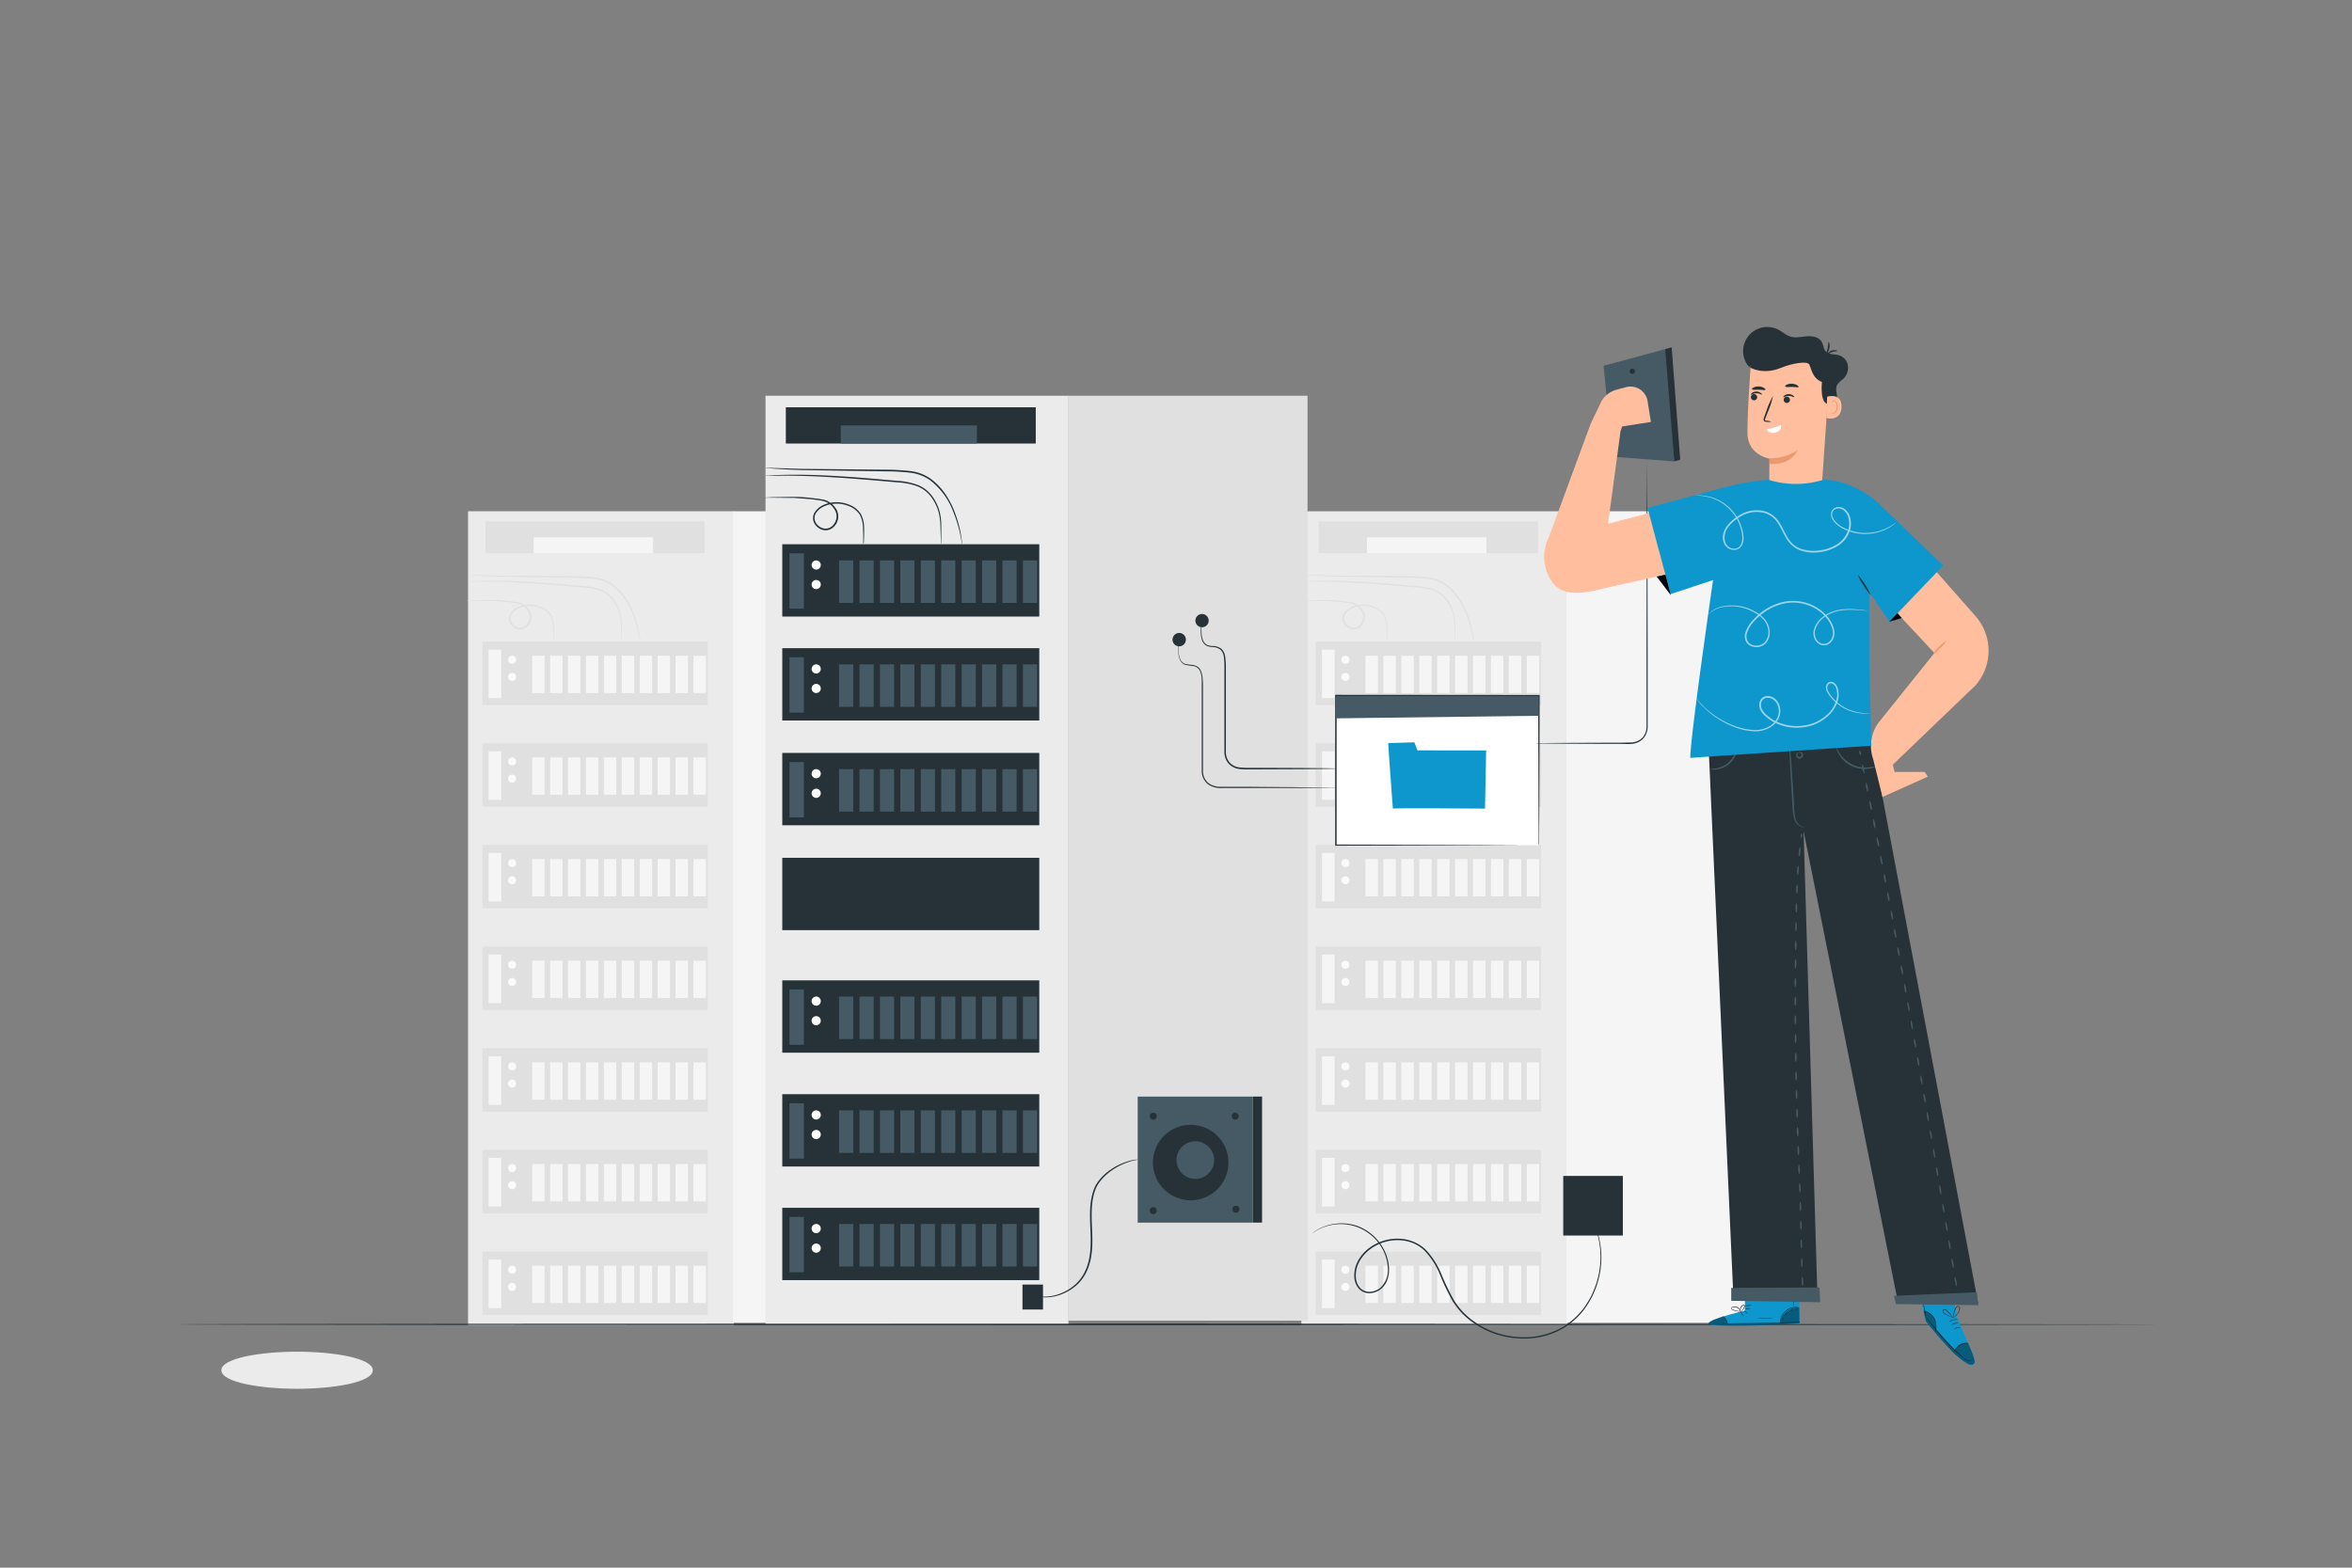 <svg xmlns="http://www.w3.org/2000/svg" viewBox="0 0 750 500" xmlns:v="https://vecta.io/nano"><rect x="0" y="0" width="750" height="500" fill="#808080" stroke="none"/><style><![CDATA[.B{fill:#f5f5f5}.C{fill:#263238}.D{fill:#e0e0e0}.E{fill:#455a64}.F{fill:#fafafa}.G{fill:#fff}.H{fill:#0e97cd}.I{fill:#ebebeb}.J{fill:#ffbe9d}.K{fill:#eb996e}]]></style><g class="I"><path d="M118.38,437c0,3-10.59,5.41-23.65,5.41S71.09,440,71.09,437s10.59-5.42,23.64-5.42S118.38,434,118.38,437Z"/><path d="M94.73 442.94c-11.7 0-24.14-2.07-24.14-5.91s12.44-5.92 24.14-5.92 24.15 2.07 24.15 5.92-12.44 5.91-24.15 5.91zm0-10.83c-13.64 0-23.14 2.59-23.14 4.92s9.5 4.91 23.14 4.91 23.15-2.59 23.15-4.91-9.51-4.92-23.15-4.92zm54.52-269.04h84.76v259.65h-84.76z"/></g><path d="M233.75 163.07h66.99v258.82h-66.99z" class="B"/><use href="#B" class="D"/><use href="#C" class="B"/><g class="F"><circle cx="163.3" cy="210.43" r="1.28"/><circle cx="163.3" cy="215.9" r="1.28"/></g><g class="B"><use href="#D"/><use href="#D" x="5.72"/><use href="#D" x="11.43"/><use href="#D" x="17.15"/><use href="#D" x="22.86"/><use href="#D" x="28.58"/><use href="#D" x="34.29"/><use href="#D" x="40.01"/><use href="#D" x="45.72"/><use href="#D" x="51.44"/></g><use href="#B" y="32.42" class="D"/><use href="#C" y="32.43" class="B"/><g class="F"><circle cx="163.3" cy="242.85" r="1.28"/><circle cx="163.3" cy="248.33" r="1.28"/></g><g class="B"><use href="#D" y="32.42"/><use href="#D" x="5.72" y="32.42"/><use href="#D" x="11.43" y="32.42"/><use href="#D" x="17.15" y="32.42"/><use href="#D" x="22.86" y="32.42"/><use href="#D" x="28.58" y="32.42"/><use href="#D" x="34.29" y="32.42"/><use href="#D" x="40.01" y="32.42"/><use href="#D" x="45.72" y="32.42"/><use href="#D" x="51.44" y="32.42"/></g><use href="#B" y="64.84" class="D"/><use href="#C" y="64.85" class="B"/><g class="F"><circle cx="163.3" cy="275.28" r="1.28"/><use href="#E"/></g><g class="B"><use href="#D" y="64.85"/><use href="#D" x="5.72" y="64.85"/><use href="#D" x="11.43" y="64.85"/><use href="#D" x="17.15" y="64.85"/><use href="#D" x="22.86" y="64.85"/><use href="#D" x="28.58" y="64.85"/><use href="#D" x="34.29" y="64.85"/><use href="#D" x="40.01" y="64.85"/><use href="#D" x="45.72" y="64.85"/><use href="#D" x="51.44" y="64.85"/></g><use href="#B" y="97.27" class="D"/><use href="#C" y="97.27" class="B"/><g class="F"><circle cx="163.3" cy="307.7" r="1.28"/><path d="M164.58,313.18a1.28,1.28,0,1,1-2.56,0,1.28,1.28,0,1,1,2.56,0Z"/></g><g class="B"><use href="#D" y="97.27"/><use href="#D" x="5.72" y="97.27"/><use href="#D" x="11.43" y="97.27"/><use href="#D" x="17.15" y="97.27"/><use href="#D" x="22.86" y="97.27"/><use href="#D" x="28.58" y="97.27"/><use href="#D" x="34.29" y="97.27"/><use href="#D" x="40.01" y="97.27"/><use href="#D" x="45.72" y="97.27"/><use href="#D" x="51.44" y="97.27"/></g><use href="#B" y="129.69" class="D"/><use href="#C" y="129.7" class="B"/><g class="F"><circle cx="163.3" cy="340.13" r="1.28"/><use href="#E" y="64.85"/></g><g class="B"><use href="#D" y="129.7"/><use href="#D" x="5.72" y="129.7"/><use href="#D" x="11.43" y="129.7"/><use href="#D" x="17.15" y="129.7"/><use href="#D" x="22.86" y="129.7"/><use href="#D" x="28.58" y="129.7"/><use href="#D" x="34.29" y="129.7"/><use href="#D" x="40.01" y="129.7"/><use href="#D" x="45.72" y="129.7"/><use href="#D" x="51.44" y="129.7"/></g><use href="#B" y="162.11" class="D"/><use href="#C" y="162.12" class="B"/><g class="F"><circle cx="163.3" cy="372.55" r="1.28"/><use href="#E" y="97.25"/></g><g class="B"><use href="#D" y="162.12"/><use href="#D" x="5.72" y="162.12"/><use href="#D" x="11.43" y="162.12"/><use href="#D" x="17.15" y="162.12"/><use href="#D" x="22.86" y="162.12"/><use href="#D" x="28.58" y="162.12"/><use href="#D" x="34.29" y="162.12"/><use href="#D" x="40.01" y="162.12"/><use href="#D" x="45.72" y="162.12"/><use href="#D" x="51.44" y="162.12"/></g><use href="#B" y="194.54" class="D"/><use href="#C" y="194.54" class="B"/><g class="F"><circle cx="163.3" cy="404.97" r="1.28"/><use href="#F"/></g><g class="B"><use href="#D" y="194.54"/><use href="#D" x="5.72" y="194.54"/><use href="#D" x="11.43" y="194.54"/><use href="#D" x="17.15" y="194.54"/><use href="#D" x="22.86" y="194.54"/><use href="#D" x="28.58" y="194.54"/><use href="#D" x="34.29" y="194.54"/><use href="#D" x="40.01" y="194.54"/><use href="#D" x="45.72" y="194.54"/><use href="#D" x="51.44" y="194.54"/></g><path d="M198.27 204.63a2.49 2.49 0 0 1-.08-.63l-.08-1.8-.09-2.84a17.93 17.93 0 0 0-.5-3.68 13 13 0 0 0-1.92-4 8.8 8.8 0 0 0-3.93-3.16 19 19 0 0 0-5.58-1.14l-6.19-.53c-8.49-.74-16.18-1.21-21.76-1.32-2.79-.06-5 0-6.61 0h-1.79a4.4 4.4 0 0 1-.63 0 2.34 2.34 0 0 1 .62-.08l1.8-.11a137.17 137.17 0 0 1 6.61-.13c5.6 0 13.31.43 21.8 1.17l6.2.55a19.1 19.1 0 0 1 5.72 1.19 9.33 9.33 0 0 1 4.1 3.36 13.28 13.28 0 0 1 1.92 4.19 17.29 17.29 0 0 1 .43 3.77v2.85 1.8a3.07 3.07 0 0 1-.04.54zm-21.81 0a2.16 2.16 0 0 1-.05-.59v-1.7l-.09-2.66a8.36 8.36 0 0 0-.88-3.33 6.38 6.38 0 0 0-3.24-2.48 8.86 8.86 0 0 0-4.72-.48 7.84 7.84 0 0 0-2.44.83 4.7 4.7 0 0 0-1.89 1.78 2.57 2.57 0 0 0 0 2.52 3.36 3.36 0 0 0 2.13 1.6 2.71 2.71 0 0 0 2.5-.72 3.61 3.61 0 0 0 .38-4.82 5.33 5.33 0 0 0-1.9-1.67 6.74 6.74 0 0 0-2.36-.61l-2.37-.32-4.27-.32-6.21-.07h-1.69a2.44 2.44 0 0 1-.59 0 2.49 2.49 0 0 1 .59-.07l1.69-.09 6.23-.09c1.31 0 2.76.11 4.3.26l2.38.29 1.25.2a4.46 4.46 0 0 1 1.27.44 5.81 5.81 0 0 1 2.08 1.81 4.09 4.09 0 0 1-.42 5.48 3.23 3.23 0 0 1-3 .86 3.87 3.87 0 0 1-2.47-1.86 3.07 3.07 0 0 1 0-3 5.12 5.12 0 0 1 2.1-2 8.37 8.37 0 0 1 2.6-.86 9.22 9.22 0 0 1 5 .55 6.69 6.69 0 0 1 3.4 2.7 8.28 8.28 0 0 1 .85 3.49 26.62 26.62 0 0 1 0 2.69l-.07 1.69a4.07 4.07 0 0 1-.09.55zm27.68 0a3.56 3.56 0 0 1-.14-.63l-.38-1.92a37.56 37.56 0 0 0-2.12-6.86 20.06 20.06 0 0 0-6.26-8.38 11.81 11.81 0 0 0-5.72-2.18 61.08 61.08 0 0 0-6.74-.36l-23.81-.38-7.21-.38-2-.17a4.07 4.07 0 0 1-.68-.09 2.55 2.55 0 0 1 .68 0l2 .07 7.21.21c6.09.15 14.51.06 23.81.23a58.1 58.1 0 0 1 6.8.38 12.19 12.19 0 0 1 5.94 2.3 17.92 17.92 0 0 1 4 4.19 24.13 24.13 0 0 1 2.34 4.43 34.64 34.64 0 0 1 2 7c.15.84.24 1.5.29 1.94a4.38 4.38 0 0 1-.01.6zm-49.35-38.33h69.92v10.15h-69.92z" class="D"/><path d="M170.17 171.38h38.07v5.08h-38.07z" class="B"/><path d="M414.98 163.07h84.76v259.65h-84.76z" class="I"/><path d="M499.48 163.07h66.99v258.82h-66.99z" class="B"/><use href="#B" x="265.73" class="D"/><use href="#C" x="265.73" class="B"/><g class="F"><circle cx="429.03" cy="210.43" r="1.28"/><circle cx="429.03" cy="215.9" r="1.28"/></g><g class="B"><use href="#D" x="265.73"/><use href="#D" x="271.45"/><use href="#D" x="277.16"/><use href="#D" x="282.88"/><use href="#D" x="288.59"/><use href="#G"/><use href="#D" x="300.02"/><use href="#D" x="305.74"/><use href="#D" x="311.45"/><use href="#D" x="317.17"/></g><use href="#B" x="265.73" y="32.42" class="D"/><use href="#C" x="265.73" y="32.43" class="B"/><g class="F"><circle cx="429.03" cy="242.85" r="1.28"/><circle cx="429.03" cy="248.33" r="1.28"/></g><g class="B"><use href="#D" x="265.73" y="32.42"/><use href="#D" x="271.45" y="32.42"/><use href="#D" x="277.16" y="32.42"/><use href="#D" x="282.88" y="32.42"/><use href="#D" x="288.59" y="32.42"/><use href="#G" y="32.42"/><use href="#D" x="300.02" y="32.42"/><use href="#D" x="305.74" y="32.42"/><use href="#D" x="311.45" y="32.42"/><use href="#D" x="317.17" y="32.42"/></g><use href="#B" x="265.73" y="64.84" class="D"/><use href="#C" x="265.73" y="64.85" class="B"/><g class="F"><circle cx="429.03" cy="275.28" r="1.28"/><use href="#E" x="265.73"/></g><g class="B"><use href="#D" x="265.73" y="64.85"/><use href="#D" x="271.45" y="64.85"/><use href="#D" x="277.16" y="64.85"/><use href="#D" x="282.88" y="64.85"/><use href="#D" x="288.59" y="64.85"/><use href="#G" y="64.85"/><use href="#D" x="300.02" y="64.85"/><use href="#D" x="305.74" y="64.85"/><use href="#D" x="311.45" y="64.85"/><use href="#D" x="317.17" y="64.85"/></g><use href="#B" x="265.73" y="97.27" class="D"/><use href="#C" x="265.73" y="97.27" class="B"/><g class="F"><circle cx="429.03" cy="307.7" r="1.28"/><path d="M430.31,313.18a1.28,1.28,0,0,1-2.56,0,1.28,1.28,0,0,1,2.56,0Z"/></g><g class="B"><use href="#D" x="265.73" y="97.27"/><use href="#D" x="271.45" y="97.27"/><use href="#D" x="277.16" y="97.27"/><use href="#D" x="282.88" y="97.27"/><use href="#D" x="288.59" y="97.27"/><use href="#G" y="97.27"/><use href="#D" x="300.02" y="97.27"/><use href="#D" x="305.74" y="97.27"/><use href="#D" x="311.45" y="97.27"/><use href="#D" x="317.17" y="97.27"/></g><use href="#B" x="265.73" y="129.69" class="D"/><use href="#C" x="265.73" y="129.7" class="B"/><g class="F"><circle cx="429.03" cy="340.13" r="1.28"/><use href="#E" x="265.73" y="64.85"/></g><g class="B"><use href="#D" x="265.73" y="129.7"/><use href="#D" x="271.45" y="129.7"/><use href="#D" x="277.16" y="129.7"/><use href="#D" x="282.88" y="129.7"/><use href="#D" x="288.59" y="129.7"/><use href="#G" y="129.7"/><use href="#D" x="300.02" y="129.7"/><use href="#D" x="305.74" y="129.7"/><use href="#D" x="311.45" y="129.7"/><use href="#D" x="317.17" y="129.7"/></g><use href="#B" x="265.73" y="162.11" class="D"/><use href="#C" x="265.73" y="162.12" class="B"/><g class="F"><circle cx="429.03" cy="372.55" r="1.28"/><use href="#E" x="265.73" y="97.25"/></g><g class="B"><use href="#D" x="265.73" y="162.12"/><use href="#D" x="271.45" y="162.12"/><use href="#D" x="277.16" y="162.12"/><use href="#D" x="282.88" y="162.12"/><use href="#D" x="288.59" y="162.12"/><use href="#G" y="162.12"/><use href="#D" x="300.02" y="162.12"/><use href="#D" x="305.74" y="162.12"/><use href="#D" x="311.45" y="162.12"/><use href="#D" x="317.17" y="162.12"/></g><use href="#B" x="265.73" y="194.54" class="D"/><use href="#C" x="265.73" y="194.54" class="B"/><g class="F"><circle cx="429.03" cy="404.97" r="1.28"/><use href="#F" x="265.73"/></g><g class="B"><use href="#D" x="265.73" y="194.54"/><use href="#D" x="271.45" y="194.54"/><use href="#D" x="277.16" y="194.54"/><use href="#D" x="282.88" y="194.54"/><use href="#D" x="288.59" y="194.54"/><use href="#G" y="194.54"/><use href="#D" x="300.02" y="194.54"/><use href="#D" x="305.74" y="194.54"/><use href="#D" x="311.45" y="194.54"/><use href="#D" x="317.17" y="194.54"/></g><path d="M464 204.63a2.49 2.49 0 0 1-.08-.63l-.08-1.8-.09-2.84a17.93 17.93 0 0 0-.5-3.68 13 13 0 0 0-1.92-4 8.86 8.86 0 0 0-3.93-3.16 19 19 0 0 0-5.58-1.14l-6.19-.53c-8.49-.74-16.18-1.21-21.76-1.32-2.79-.06-5.05 0-6.61 0h-1.79a4.27 4.27 0 0 1-.63 0 2.34 2.34 0 0 1 .62-.08l1.8-.11a137.17 137.17 0 0 1 6.61-.13c5.59 0 13.31.43 21.8 1.17l6.2.55a19.1 19.1 0 0 1 5.72 1.19 9.33 9.33 0 0 1 4.1 3.36 13.28 13.28 0 0 1 1.92 4.19 17.29 17.29 0 0 1 .43 3.77v2.85 1.8a3.07 3.07 0 0 1-.04.54zm-21.82 0a3.49 3.49 0 0 1 0-.59v-1.7l-.09-2.66a8.36 8.36 0 0 0-.88-3.33 6.38 6.38 0 0 0-3.24-2.48 8.89 8.89 0 0 0-4.73-.48 7.87 7.87 0 0 0-2.43.83 4.63 4.63 0 0 0-1.89 1.78 2.57 2.57 0 0 0 0 2.52 3.36 3.36 0 0 0 2.13 1.6 2.71 2.71 0 0 0 2.5-.72 3.61 3.61 0 0 0 .38-4.82 5.33 5.33 0 0 0-1.9-1.67 6.74 6.74 0 0 0-2.36-.61l-2.37-.32-4.27-.32-6.21-.07h-1.69a2.44 2.44 0 0 1-.59 0 2.49 2.49 0 0 1 .59-.07l1.69-.09 6.23-.09c1.31 0 2.76.11 4.3.26l2.38.29 1.25.2a4.46 4.46 0 0 1 1.27.44 5.81 5.81 0 0 1 2.08 1.81 4.12 4.12 0 0 1 .85 2.77 4.2 4.2 0 0 1-1.27 2.71 3.23 3.23 0 0 1-3 .86 3.92 3.92 0 0 1-2.48-1.86 3.1 3.1 0 0 1 0-3 5.12 5.12 0 0 1 2.1-2 8.4 8.4 0 0 1 2.59-.86 9.25 9.25 0 0 1 5 .55 6.69 6.69 0 0 1 3.4 2.7 8.28 8.28 0 0 1 .85 3.49 26.62 26.62 0 0 1 0 2.69l-.07 1.69a2.36 2.36 0 0 1-.12.55zm27.69 0a3.56 3.56 0 0 1-.16-.67l-.38-1.92a37.74 37.74 0 0 0-2.13-6.86 20 20 0 0 0-6.2-8.38 11.81 11.81 0 0 0-5.72-2.18 61.08 61.08 0 0 0-6.74-.36l-23.81-.38-7.21-.38-2-.17a4.07 4.07 0 0 1-.68-.09 2.51 2.51 0 0 1 .68 0l2 .07 7.21.21c6.09.15 14.51.06 23.81.23a58.1 58.1 0 0 1 6.8.38 12.19 12.19 0 0 1 5.94 2.3 17.92 17.92 0 0 1 4 4.19 24.13 24.13 0 0 1 2.34 4.43 34.64 34.64 0 0 1 2 7c.15.84.24 1.5.29 1.94a4.38 4.38 0 0 1-.04.64zm-49.35-38.33h69.92v10.15h-69.92z" class="D"/><path d="M435.9 171.38h38.07v5.08H435.9z" class="B"/><path d="M688.3 422.4c0 .14-141.44.26-315.89.26s-315.92-.12-315.92-.26 141.42-.26 315.92-.26l315.89.26z" class="C"/><path d="M244.1 126.22h96.61v295.95H244.1z" class="I"/><path d="M340.58 126.22h76.36v295h-76.36z" class="D"/><g class="C"><use href="#H"/><use href="#H" y="-100.01"/></g><use href="#I" class="E"/><g class="G"><use href="#J"/><use href="#J" y="6.24"/></g><g class="E"><use href="#K"/><use href="#K" x="6.52"/><use href="#K" x="13.03"/><use href="#K" x="19.54"/><use href="#K" x="26.06"/><use href="#K" x="32.57"/><use href="#K" x="39.09"/><use href="#K" x="45.6"/><use href="#K" x="52.11"/><use href="#K" x="58.63"/></g><use href="#H" y="-66.86" class="C"/><use href="#I" y="33.15" class="E"/><g class="G"><use href="#L"/><use href="#J" y="39.38"/></g><g class="E"><use href="#K" y="33.15"/><use href="#K" x="6.52" y="33.15"/><use href="#K" x="13.03" y="33.15"/><use href="#K" x="19.54" y="33.15"/><use href="#K" x="26.06" y="33.15"/><use href="#K" x="32.57" y="33.15"/><use href="#K" x="39.09" y="33.15"/><use href="#K" x="45.6" y="33.15"/><use href="#K" x="52.11" y="33.15"/><use href="#K" x="58.63" y="33.15"/></g><use href="#H" y="-33.45" class="C"/><use href="#I" y="66.56" class="E"/><g class="G"><use href="#L" y="33.41"/><use href="#L" y="39.66"/></g><g class="E"><use href="#K" y="66.56"/><use href="#K" x="6.52" y="66.56"/><use href="#K" x="13.03" y="66.56"/><use href="#K" x="19.54" y="66.56"/><use href="#K" x="26.06" y="66.56"/><use href="#K" x="32.57" y="66.56"/><use href="#K" x="39.09" y="66.56"/><use href="#K" x="45.6" y="66.56"/><use href="#K" x="52.11" y="66.56"/><use href="#K" x="58.63" y="66.56"/></g><use href="#H" y="39.09" class="C"/><use href="#I" y="139.1" class="E"/><g class="G"><use href="#M"/><use href="#M" y="6.24"/></g><g class="E"><use href="#K" y="139.1"/><use href="#K" x="6.52" y="139.1"/><use href="#K" x="13.03" y="139.1"/><use href="#K" x="19.54" y="139.1"/><use href="#K" x="26.06" y="139.1"/><use href="#K" x="32.57" y="139.1"/><use href="#K" x="39.09" y="139.1"/><use href="#K" x="45.6" y="139.1"/><use href="#K" x="52.11" y="139.1"/><use href="#K" x="58.63" y="139.1"/></g><use href="#H" y="111.63" class="C"/><use href="#I" y="211.64" class="E"/><g class="G"><use href="#J" y="211.64"/><use href="#J" y="217.88"/></g><g class="E"><use href="#K" y="211.64"/><use href="#K" x="6.52" y="211.64"/><use href="#K" x="13.03" y="211.64"/><use href="#K" x="19.54" y="211.64"/><use href="#K" x="26.06" y="211.64"/><use href="#K" x="32.57" y="211.64"/><use href="#K" x="39.09" y="211.64"/><use href="#K" x="45.6" y="211.64"/><use href="#K" x="52.11" y="211.64"/><use href="#K" x="58.63" y="211.64"/></g><use href="#H" y="75.39" class="C"/><use href="#I" y="175.4" class="E"/><g class="G"><use href="#J" y="175.4"/><use href="#J" y="181.64"/></g><g class="E"><use href="#K" y="175.4"/><use href="#K" x="6.52" y="175.4"/><use href="#K" x="13.03" y="175.4"/><use href="#K" x="19.54" y="175.4"/><use href="#K" x="26.06" y="175.4"/><use href="#K" x="32.57" y="175.4"/><use href="#K" x="39.09" y="175.4"/><use href="#K" x="45.6" y="175.4"/><use href="#K" x="52.11" y="175.4"/><use href="#K" x="58.63" y="175.4"/></g><path d="M300.13 173.58a4 4 0 0 1-.08-.71l-.08-2.05-.1-3.24a20.53 20.53 0 0 0-.56-4.21 15 15 0 0 0-2.19-4.61 10.28 10.28 0 0 0-4.49-3.62 21.78 21.78 0 0 0-6.37-1.29l-7.06-.61c-9.67-.84-18.45-1.38-24.8-1.49-3.18-.07-5.76-.05-7.53 0h-2.05a3.07 3.07 0 0 1-.72 0 3.16 3.16 0 0 1 .71-.08l2.05-.12c1.78-.07 4.36-.15 7.54-.13 6.37 0 15.17.5 24.84 1.34l7.07.62a21.86 21.86 0 0 1 6.5 1.36 10.61 10.61 0 0 1 4.66 3.81 15.21 15.21 0 0 1 2.2 4.77 20.52 20.52 0 0 1 .49 4.29v3.25 2.05a3.83 3.83 0 0 1-.03.67zm-24.86 0a3.5 3.5 0 0 1 0-.67v-1.93l-.09-3a9.42 9.42 0 0 0-1-3.8 7.33 7.33 0 0 0-3.7-2.85 10.15 10.15 0 0 0-5.4-.55 9.22 9.22 0 0 0-2.79.95 5.29 5.29 0 0 0-2.17 2.05 2.92 2.92 0 0 0 0 2.89 3.86 3.86 0 0 0 2.46 1.85 3.13 3.13 0 0 0 2.88-.83 4.33 4.33 0 0 0 1.29-2.74 4.17 4.17 0 0 0-.86-2.8 6.12 6.12 0 0 0-2.17-1.92 8.08 8.08 0 0 0-2.71-.69q-1.4-.21-2.7-.36l-4.86-.37-7.09-.07h-1.92a4 4 0 0 1-.68 0 3.23 3.23 0 0 1 .67-.07l1.93-.1 7.1-.1c1.5 0 3.14.13 4.9.31l2.72.33 1.42.23a5.14 5.14 0 0 1 1.44.5 6.59 6.59 0 0 1 2.35 2 4.6 4.6 0 0 1 1 3.13 4.73 4.73 0 0 1-1.44 3.08 3.66 3.66 0 0 1-3.35 1 4.39 4.39 0 0 1-2.79-2.1 3.44 3.44 0 0 1 0-3.39 5.78 5.78 0 0 1 2.38-2.25 9.76 9.76 0 0 1 2.95-1 10.55 10.55 0 0 1 5.63.62 7.58 7.58 0 0 1 3.87 3.07 9.55 9.55 0 0 1 1 4c.06 1.2 0 2.23 0 3.06l-.07 1.93a2.94 2.94 0 0 1-.2.59zm31.55 0a4.16 4.16 0 0 1-.16-.76l-.43-2.19a43.31 43.31 0 0 0-2.42-7.82 22.7 22.7 0 0 0-7.13-9.57 13.41 13.41 0 0 0-6.54-2.49 68 68 0 0 0-7.68-.42l-27.14-.42a249.08 249.08 0 0 1-8.21-.42l-2.23-.19a4.5 4.5 0 0 1-.78-.1 3.86 3.86 0 0 1 .78 0l2.24.08 8.21.26 27.14.27a67.72 67.72 0 0 1 7.75.43 14 14 0 0 1 6.75 2.61 20.62 20.62 0 0 1 4.51 4.77 27.54 27.54 0 0 1 2.67 5 39.29 39.29 0 0 1 2.27 7.92l.34 2.21a3.81 3.81 0 0 1 .06.83zm-56.24-43.68h79.7v11.57h-79.7z" class="C"/><path d="M268.11 135.68h43.39v5.78h-43.39z" class="E"/><g class="C"><path d="M362.79 369.85c0 .06-.88.14-2.41.59a21 21 0 0 0-6 2.95 17 17 0 0 0-3.38 3.14 11.75 11.75 0 0 0-1.39 2.14 15.21 15.21 0 0 0-.87 2.57c-.91 3.66-.63 7.84-.45 12.2s-.11 8.7-1.83 12.19a13.48 13.48 0 0 1-3.25 4.34 15.87 15.87 0 0 1-4 2.54 15.48 15.48 0 0 1-3.73 1.11 13.38 13.38 0 0 1-2.94.13 9.84 9.84 0 0 1-1.83-.29 2.87 2.87 0 0 1-.62-.19c0-.06.87.21 2.46.28a14.85 14.85 0 0 0 2.88-.21 15.5 15.5 0 0 0 3.63-1.17 15.32 15.32 0 0 0 3.85-2.52 13.17 13.17 0 0 0 3.11-4.23c1.64-3.39 1.92-7.63 1.74-12s-.45-8.59.51-12.33a14.65 14.65 0 0 1 .92-2.66 12 12 0 0 1 1.47-2.21 16.24 16.24 0 0 1 3.5-3.17 19.59 19.59 0 0 1 6.18-2.85 12.25 12.25 0 0 1 1.82-.34 2.81 2.81 0 0 1 .63-.01z"/><path d="M326.05 409.7h6.54v7.96h-6.54z"/></g><path d="M362.79 349.75h36.69v40.2h-36.69z" class="E"/><circle cx="381.14" cy="370.01" r="12.08" transform="matrix(.23 -.97 .97 .23 -66.89 655.39)" class="C"/><path d="M387.17 370a6 6 0 1 1-6-6 6 6 0 0 1 6 6z" class="E"/><g class="C"><circle cx="367.75" cy="355.99" r="1.12"/><circle cx="393.87" cy="355.99" r="1.12"/><circle cx="394.11" cy="385.67" r="1.12"/><circle cx="367.75" cy="386.13" r="1.12"/><path d="M399.48 349.75h2.96v40.2h-2.96zm106.9 37.16a3.61 3.61 0 0 1 .26.38l.74 1.16a14.74 14.74 0 0 1 1 2 19.44 19.44 0 0 1 1.1 2.84 26.78 26.78 0 0 1 1.16 8.26 28.13 28.13 0 0 1-2.39 10.77l-.65 1.42-.79 1.39a27.33 27.33 0 0 1-1.84 2.74 23.57 23.57 0 0 1-5.07 4.82l-.74.54-.8.45-1.64.89-1.75.75c-.58.26-1.21.39-1.82.6a25.34 25.34 0 0 1-7.88 1 29.45 29.45 0 0 1-8.22-1.39 28 28 0 0 1-7.74-4 23.22 23.22 0 0 1-6.13-6.61 73.77 73.77 0 0 1-4-8.35 24.36 24.36 0 0 0-4.89-7.66 12.05 12.05 0 0 0-3.68-2.42 13 13 0 0 0-4.24-.93c-5.78-.33-11.5 3-13.45 8a9.17 9.17 0 0 0-.57 3.83 5.51 5.51 0 0 0 1.37 3.39A4.08 4.08 0 0 0 437 412a5.67 5.67 0 0 0 3.21-1.31 7.61 7.61 0 0 0 2.35-6.11 13.87 13.87 0 0 0-1.64-6.06 15.2 15.2 0 0 0-21-6.1c-1 .6-1.53 1-1.55 1a10.11 10.11 0 0 1 1.5-1.07 14.89 14.89 0 0 1 4.92-1.88 15.35 15.35 0 0 1 8.27.63 15.63 15.63 0 0 1 8.16 7.27 14.33 14.33 0 0 1 1.71 6.22 9.69 9.69 0 0 1-.48 3.43 6.64 6.64 0 0 1-2 3 6.05 6.05 0 0 1-3.46 1.42 4.54 4.54 0 0 1-3.61-1.36 6 6 0 0 1-1.51-3.68 9.62 9.62 0 0 1 .59-4c2-5.23 7.95-8.64 13.92-8.32a13.34 13.34 0 0 1 4.42 1 12.29 12.29 0 0 1 3.84 2.52 24.86 24.86 0 0 1 5 7.82 73.74 73.74 0 0 0 4 8.29 22.64 22.64 0 0 0 6 6.47 27.68 27.68 0 0 0 7.58 3.94 28.91 28.91 0 0 0 8.09 1.38 24.68 24.68 0 0 0 7.73-1 17.85 17.85 0 0 0 1.79-.59l1.72-.72c.56-.25 1.07-.59 1.61-.87l.79-.44.73-.52a23.94 23.94 0 0 0 5-4.71 28.39 28.39 0 0 0 1.82-2.7l.79-1.36.64-1.4a27.83 27.83 0 0 0 2.43-10.63 27 27 0 0 0-1.05-8.19 21.52 21.52 0 0 0-1.05-2.84 15.41 15.41 0 0 0-1-2l-.69-1.18z"/><path d="M498.48 375.05h19.01v19.01h-19.01z"/></g><path d="M425.91 221.98h64.75v47.61h-64.75z" class="G"/><path d="M490.66 269.59v-.88-2.54l-.06-9.63-.11-34.56.22.21-64.75.05h0l.26-.26v47.61l-.23-.23 46.67.11 13.3.07h3.54.92.32a1.36 1.36 0 0 1-.3 0h-.89-3.49l-13.24.06-46.83.12h-.24v-.24-47.61-.26h.26l64.75.05h.21v.34l-.11 34.7-.06 9.57v2.5c0 .58-.14.82-.14.82z" class="C"/><path d="M442.67,237c-.06.18,1.49,21.14,1.49,20.9s29.38,0,29.38,0l.36-18.57H452l-1-2.58Z" class="H"/><g class="C"><path d="M490.07 237h.18.54 2.12l7.95-.07 12.2-.05h3.62l3.78-.08a5.27 5.27 0 0 0 3.37-1.61 5.39 5.39 0 0 0 1.21-3.69h0v-23.52l.07-43.92.08-13.3.05-3.62v-.94a1.34 1.34 0 0 1 0-.32v.32.94 3.62l.08 13.31.08 43.91v23.51h0a5.86 5.86 0 0 1-1.34 4 5.76 5.76 0 0 1-3.67 1.76c-1.34.11-2.59 0-3.83 0h-3.62l-12.2-.05-7.95-.07h-2.12-.54zm-64.16 14.33h-.24-.69-2.64-9.74-14.43-8.53a7.18 7.18 0 0 1-4.43-1.19 5.47 5.47 0 0 1-2-4.24 3.69 3.69 0 0 1 0-.47h0v-17.52-7.64-3.46a7.2 7.2 0 0 0-.65-3 3 3 0 0 0-2.24-1.42 15.32 15.32 0 0 1-2.57-.42 3 3 0 0 1-1.55-1.68 6.67 6.67 0 0 1-.43-1.87 12.51 12.51 0 0 1 0-2.63c0-.3.08-.52.1-.67a.62.62 0 0 1 .07-.23s0 .32-.06.91a13.63 13.63 0 0 0 0 2.6 6.85 6.85 0 0 0 .46 1.79 2.71 2.71 0 0 0 1.43 1.51 15.17 15.17 0 0 0 2.52.37 4.87 4.87 0 0 1 1.38.46 2.82 2.82 0 0 1 1.12 1.1 7.67 7.67 0 0 1 .73 3.16c.1 1.12.07 2.27.08 3.47v7.65 17.54h0v.55a4.92 4.92 0 0 0 1.84 3.84 6.61 6.61 0 0 0 4.12 1.1h8.53l14.43.13 9.74.14 2.65.06h.68z"/><path d="M378.15 204a2.13 2.13 0 1 1-2.13-2.12 2.12 2.12 0 0 1 2.13 2.12zm47.76 41.14a4.69 4.69 0 0 1-.77.05l-2.22.05-8.2.08-12.25.05h-3.56a28.07 28.07 0 0 1-3.75-.11 5.5 5.5 0 0 1-3.5-1.85 5.87 5.87 0 0 1-1.22-3.92v-3.18-16.26-7.09a21.84 21.84 0 0 0-.16-3.19 3.86 3.86 0 0 0-1.08-2.55 4.37 4.37 0 0 0-2.39-.86 4.33 4.33 0 0 1-2.37-.59 3.28 3.28 0 0 1-1.19-1.77 7.65 7.65 0 0 1-.32-1.76 12.41 12.41 0 0 1 .08-2.44 3.34 3.34 0 0 1 .16-.84v.85a13.94 13.94 0 0 0 0 2.41 7 7 0 0 0 .34 1.7 3.09 3.09 0 0 0 1.13 1.61 4.07 4.07 0 0 0 2.23.5 4.74 4.74 0 0 1 2.61.91 4.3 4.3 0 0 1 1.23 2.77 21.33 21.33 0 0 1 .19 3.23q0 3.35 0 7.1v16.27 3.23a5.29 5.29 0 0 0 1.1 3.54 5 5 0 0 0 3.18 1.68 28.08 28.08 0 0 0 3.67.13h3.56l12.25.05 8.2.08 2.22.05a4.69 4.69 0 0 1 .83.07z"/><circle cx="383.3" cy="197.94" r="2.12"/></g><path d="M425.91 221.98v7.13l64.75-.82v-6.31h-64.75zm105.32-110.69c.19.53 2.65 35.87 2.65 35.87l-19.61-1.49-2.94-29z" class="E"/><path d="M533.88 147.16l1.91-.54-2.74-35.85-2.05.58 2.88 35.81zm-12.53-28.75a.83.83 0 1 1-.83-.83.83.83 0 0 1 .83.83zm61.19 8.73a1.56 1.56 0 0 0 2.09 2c1-.46 1.26-1.87 1.12-3s-.46-2.36.07-3.38a7.93 7.93 0 0 1 1.86-1.84 5 5 0 0 0 1.61-4.12 4.18 4.18 0 0 0-2.69-3.43c-1.47-.5-3.35-.14-4.41-1.29-.77-.83-.75-2.13-1.32-3.1-.9-1.52-2.94-1.86-4.7-1.72s-3.55.61-5.23.09c-1.4-.43-2.52-1.49-3.82-2.17a7.69 7.69 0 0 0-10.58 10 4.91 4.91 0 0 0 2.26 2.49" class="C"/><path d="M580.8,157l-16.56-1.32c-.1-1.93,0-9.41,0-9.41s-6.89-1.08-7-8,1.11-22.71,1.11-22.71h0a23.93,23.93,0,0,1,24.05,3l1,.79Z" class="J"/><g class="C"><path d="M560 127.42a1 1 0 1 0-1.41-.07 1 1 0 0 0 1.41.07z"/><path d="M558.32 125.85c.11.12.79-.4 1.74-.41s1.63.49 1.74.36-.06-.26-.36-.49a2.25 2.25 0 0 0-1.39-.44 2.35 2.35 0 0 0-1.38.47c-.3.24-.4.45-.35.51zm10.93.82a1 1 0 1 0 1.38.33 1 1 0 0 0-1.38-.33z"/><path d="M568.63 126.68c.11.12.78-.4 1.73-.4s1.64.48 1.74.36-.05-.27-.35-.5a2.42 2.42 0 0 0-1.4-.44 2.29 2.29 0 0 0-1.38.48c-.29.23-.39.45-.34.5zm-3.81 7.83a4.54 4.54 0 0 0-1.53-.33c-.25 0-.44-.08-.46-.21a1.26 1.26 0 0 1 .18-.71l.75-1.93a26.85 26.85 0 0 0 1.62-5.07 26.65 26.65 0 0 0-2.13 4.88l-.71 1.94a1.58 1.58 0 0 0-.13 1 .62.62 0 0 0 .42.4 1.42 1.42 0 0 0 .43.05 4.59 4.59 0 0 0 1.56-.02z"/></g><path d="M567.91 135.56a18.21 18.21 0 0 1-4.66 1.35 2.63 2.63 0 0 0 3.1 1c2.06-.71 1.56-2.35 1.56-2.35z" class="G"/><path d="M564.26,146.15a16,16,0,0,0,9-2.56s-2.12,5-9,4.34Z" class="K"/><path d="M558.27,117.31s4,2.34,9.67,0c3.7-1.51,7.92-2.08,8.79-1.29s.78,4.48,4.24,5.81c0,0-.76,7,2.06,7s1.87-11,1.87-11l-6.6-3.85-7.37-2-7.11.48-5.55,1.08Z" class="C"/><path d="M582.64 126.53c.11-.06 4.73-1.4 4.58 3.31s-4.85 3.58-4.85 3.45l.27-6.76z" class="J"/><path d="M583.86 131.55s.08.06.22.13a.87.87 0 0 0 .61 0 2 2 0 0 0 1-1.79 2.64 2.64 0 0 0-.19-1.18.94.94 0 0 0-.6-.65.4.4 0 0 0-.49.21c-.07.13 0 .22-.07.23s-.09-.08-.05-.28a.54.54 0 0 1 .19-.29.6.6 0 0 1 .46-.1 1.16 1.16 0 0 1 .84.75 2.87 2.87 0 0 1 .24 1.33 2.13 2.13 0 0 1-1.26 2 .86.86 0 0 1-.75-.15c-.14-.1-.16-.2-.15-.21z" class="K"/><g class="C"><path d="M585.83 111.93c0 .15-.73.08-1.52.33s-1.33.7-1.44.6.34-.8 1.29-1.09 1.73.03 1.67.16z"/><path d="M583.16 109a3.32 3.32 0 0 1 .13 2.24c-.25 1.27-1 2-1.14 1.94s.42-.91.63-2 .22-2.18.38-2.18zm-20.22 15.3c-.15.26-1.05 0-2.14 0s-2 .1-2.12-.17.81-.93 2.17-.87 2.24.8 2.09 1.04zm10.56-.88c-.14.25-1 0-2.13 0s-2 .1-2.12-.17.81-.94 2.17-.87 2.24.8 2.08 1.04z"/></g><path d="M612.49,414.49l1.64,6.89s11.28,14.65,14.75,13.93c2.28-.47-.52-4.29-4.81-15.41l-.9-4.6Z" class="H"/><g class="C"><path d="M629.34 433.15a.59.59 0 0 1-.09.21 1.26 1.26 0 0 1-.47.44 1.88 1.88 0 0 1-1 .22 2.75 2.75 0 0 1-1.28-.47 56.25 56.25 0 0 1-5.68-5.3 74.62 74.62 0 0 1-5-5.9l-1.39-1.9-.36-.53c-.08-.12-.12-.19-.11-.19l.15.17.39.5 1.44 1.86 5.07 5.85a66.4 66.4 0 0 0 5.61 5.32 2.12 2.12 0 0 0 2.16.3 1.46 1.46 0 0 0 .56-.58z"/><path d="M627.75 428.44s-.36 0-.92.05a5.35 5.35 0 0 0-2 .76 4.15 4.15 0 0 0-1.52 1.53c-.27.49-.34.84-.38.83a2.13 2.13 0 0 1 .25-.9 3.85 3.85 0 0 1 1.54-1.63 4.9 4.9 0 0 1 2.13-.74 1.93 1.93 0 0 1 .9.1zM617.07 425s.12-.5.21-1.3a5.27 5.27 0 0 0-.56-3 5 5 0 0 0-2.16-2.18 8.3 8.3 0 0 0-1.22-.44 1.16 1.16 0 0 1 .35 0 3.79 3.79 0 0 1 .93.29 4.8 4.8 0 0 1 2.28 2.21 5.14 5.14 0 0 1 .53 3.14 5.92 5.92 0 0 1-.22.95 1.28 1.28 0 0 1-.14.33z"/><path d="M613.21 415.66a7.66 7.66 0 0 1 .61 2.16l.39 2.21a7.8 7.8 0 0 1-.59-2.17l-.41-2.2zm11.06 5.21c0 .06-.64 0-1.4.22l-1.35.42a2.5 2.5 0 0 1 1.31-.62 2.55 2.55 0 0 1 1.44-.02zm.23 1.18c0 .06-.54 0-1.17.16s-1.08.44-1.11.39a1.7 1.7 0 0 1 1.07-.59 1.72 1.72 0 0 1 1.21.04zm.9 1.48a3.23 3.23 0 0 0-2.33.53 1.56 1.56 0 0 1 1.07-.69 1.51 1.51 0 0 1 1.26.16z"/><path d="M623.5 420.38a1.32 1.32 0 0 1-.38-.05 7.07 7.07 0 0 1-1-.27 8.9 8.9 0 0 1-1.4-.62 8.23 8.23 0 0 1-.72-.44 1.13 1.13 0 0 1-.57-.86.67.67 0 0 1 .86-.53 1.78 1.78 0 0 1 .78.53c.41.4.76.79 1 1.12l.62.83a1.44 1.44 0 0 1 .19.33l-.93-1.06-1.05-1.09a1.68 1.68 0 0 0-.7-.46c-.26-.07-.59.07-.6.34s.25.52.47.69.51.34.75.48a11.58 11.58 0 0 0 1.36.65l1.32.41z"/><path d="M622.9 420.23a1.8 1.8 0 0 1 0-.34c0-.22 0-.54.08-.94a5.05 5.05 0 0 1 .35-1.36 3 3 0 0 1 .45-.72.75.75 0 0 1 .89-.28.86.86 0 0 1 .31.89 3.33 3.33 0 0 1-.25.81 4.07 4.07 0 0 1-.8 1.16 5.86 5.86 0 0 1-.72.61.82.82 0 0 1-.3.17s.39-.3.91-.88a4.32 4.32 0 0 0 .74-1.14 3.1 3.1 0 0 0 .22-.75c0-.26 0-.58-.21-.69s-.47 0-.64.24a2.93 2.93 0 0 0-.42.66 5 5 0 0 0-.39 1.31 8.37 8.37 0 0 1-.22 1.25z"/></g><path d="M614.13 421.38l-.79-3.31s2.76.51 3.48 2.58a8.71 8.71 0 0 1 .53 3.54l6 6.47s1.51-3 4.24-2.24c0 0 2.14 4.72 2.08 5.91s-1.44 1-1.93.81a24.05 24.05 0 0 1-5.38-4.24c-3.17-3.3-6.69-7.49-8.23-9.52z" opacity=".4"/><path d="M556.43 418v-9.19l17.22-.21.22 13.45-1.06.08c-4.75.32-24.17 1.3-27.36.38-3.61-1.06 10.98-4.51 10.98-4.51z" class="H"/><g opacity=".4"><path d="M567.58,422a6,6,0,0,1,2.15-3.7,5.79,5.79,0,0,1,4-1.3l.06,4.82Z"/></g><path d="M549.31 419.93s-5.12 1.54-4.46 2.37 20.31.59 29-.28v-.38l-22.93.48s-.61-2.12-1.61-2.19z" opacity=".4"/><g class="C"><path d="M574.06 421.62h-.29l-.85.06-3.13.18a347.46 347.46 0 0 1-10.34.31c-4.04.06-7.69 0-10.33 0l-3.14-.09h-.85-.29a.94.94 0 0 1 .29 0h.87 3.14 10.33c4.03 0 7.69-.16 10.33-.25l3.13-.11h.85z"/><path d="M550.86 422.39a6.67 6.67 0 0 0-.6-1.48 7.26 7.26 0 0 0-1.08-1.19 2.34 2.34 0 0 1 1.26 1.07 2.27 2.27 0 0 1 .42 1.6zm5.05-2.64s-.29-.26-.55-.65-.42-.74-.37-.77.29.26.55.65.46.74.37.77zm1.39-.75c0 .05-.31-.13-.61-.39s-.52-.51-.48-.56.31.14.61.4.52.55.48.55zm.86-1.64a2.2 2.2 0 0 1-.9.12 2.05 2.05 0 0 1-.9-.08 2.11 2.11 0 0 1 .9-.13 2 2 0 0 1 .9.09zm.29-1.15a1.79 1.79 0 0 1-1 .3 1.86 1.86 0 0 1-1-.12 5.16 5.16 0 0 1 1-.09 5.59 5.59 0 0 1 1-.09z"/><path d="M555.31 418.25a3.06 3.06 0 0 1-1.11 0 7.06 7.06 0 0 1-1.2-.25 4 4 0 0 1-.68-.27.59.59 0 0 1-.27-.34.42.42 0 0 1 .16-.45 2 2 0 0 1 2.52.56 2.2 2.2 0 0 1 .37.74.76.76 0 0 1 0 .3 3 3 0 0 0-.52-.94 1.9 1.9 0 0 0-1-.6 1.73 1.73 0 0 0-1.32.1c-.17.14-.1.34.09.46a3.45 3.45 0 0 0 .63.25 7 7 0 0 0 1.14.28l1.19.16z"/><path d="M555 418.31a1.12 1.12 0 0 1-.13-.76 1.81 1.81 0 0 1 .29-.82 1.11 1.11 0 0 1 .91-.57.44.44 0 0 1 .35.5 1.18 1.18 0 0 1-.18.5 3.26 3.26 0 0 1-.52.68 1.59 1.59 0 0 1-.62.45s.22-.2.52-.55a3.71 3.71 0 0 0 .45-.67c.15-.24.25-.66 0-.71s-.56.26-.72.48a1.83 1.83 0 0 0-.31.73 4.3 4.3 0 0 0-.04.74zm18.65-1.39a9.85 9.85 0 0 0-1.27.06 5.42 5.42 0 0 0-4.47 3.65c-.25.74-.27 1.24-.31 1.23a1 1 0 0 1 0-.34 4.28 4.28 0 0 1 .17-.94 5.22 5.22 0 0 1 4.59-3.75 4.78 4.78 0 0 1 .95 0c.22.04.34.07.34.09zm-1.88-7.15a57.07 57.07 0 0 1 .18 7.08 62.77 62.77 0 0 1-.18-7.08zm-6.38 10.54a10 10 0 0 1-2.51.28 9.57 9.57 0 0 1-2.52-.17c0-.06 1.13 0 2.51 0l2.52-.11zm3.37-.05l-.2.5c-.11.26-.17.49-.23.49s-.09-.27 0-.57.4-.46.43-.42zm1.24-1.6s-.07.22-.25.41-.35.3-.39.26.07-.23.24-.41.4-.3.4-.26zm1.83-.74c0 .06-.24.06-.5.15s-.43.23-.47.19.09-.28.41-.39.57-.01.56.05zm1.29-.36c0 .05-.08.14-.22.2s-.28.06-.3 0 .08-.15.22-.2.28-.05.3 0z"/><path d="M544.71 235.36l8.04 178.65 26.82.56-4.45-149.56 30.17 150.71h25.5l-34.06-180.36"/></g><g class="E"><path d="M603.96 413.29l.61 2.64 26.22.35-.4-4.13-26.43 1.14z"/><path d="M624.37 413.13c.14 0 .31.29.38.7s0 .76-.14.78-.31-.29-.38-.7-.01-.75.14-.78zm-.99-5.85c.15 0 .37.62.51 1.42s.13 1.48 0 1.51-.37-.61-.51-1.42-.14-1.48 0-1.51zm-.98-5.85c.14 0 .37.62.5 1.42s.14 1.49 0 1.51-.36-.61-.5-1.42-.14-1.48 0-1.51zm-.98-5.85c.14 0 .37.62.5 1.42s.13 1.49 0 1.51-.37-.61-.5-1.42-.14-1.48 0-1.51z"/><use href="#N"/><path d="M619.45 383.88c.14 0 .36.61.5 1.42s.13 1.48 0 1.51-.37-.61-.5-1.42-.15-1.48 0-1.51zm-.99-5.88c.14 0 .36.61.5 1.42s.13 1.48 0 1.51-.37-.61-.5-1.42-.15-1.45 0-1.51z"/><use href="#N" x="-2.97" y="-17.55"/><path d="M616.47 366.33c.14 0 .36.62.5 1.42s.14 1.48 0 1.51-.36-.61-.5-1.42-.15-1.48 0-1.51zm-1.01-5.84c.15 0 .37.61.51 1.41s.14 1.49 0 1.51-.37-.61-.51-1.42-.14-1.48 0-1.5zm-1-5.85c.14 0 .37.61.51 1.42s.13 1.48 0 1.5-.37-.61-.51-1.42-.14-1.48 0-1.5zm-1.01-5.85c.14 0 .37.61.51 1.42s.14 1.48 0 1.5-.37-.61-.51-1.41-.14-1.48 0-1.51zm-1.01-5.79c.14 0 .37.6.51 1.41s.14 1.48 0 1.51-.37-.61-.51-1.42-.15-1.5 0-1.5zm-1.03-5.9c.15 0 .38.61.52 1.42s.14 1.48 0 1.5-.38-.61-.52-1.41-.14-1.48 0-1.51zm-1.02-5.84c.14 0 .37.61.51 1.41s.14 1.48 0 1.51-.37-.61-.51-1.42-.14-1.48 0-1.5zm-1.04-5.85c.14 0 .38.61.52 1.42s.14 1.48 0 1.5-.37-.6-.51-1.41-.15-1.48-.01-1.51zm-1.04-5.84c.14 0 .38.61.52 1.42s.15 1.48 0 1.5-.37-.61-.51-1.41-.15-1.48-.01-1.51zm-1.05-5.84c.14 0 .38.61.52 1.42s.15 1.48 0 1.5-.38-.61-.52-1.41-.14-1.48 0-1.51zm-1.05-5.84c.14 0 .37.61.52 1.42s.15 1.48 0 1.5-.38-.6-.53-1.41-.14-1.48.01-1.51zm-1.07-5.83c.14 0 .38.6.52 1.41s.16 1.48 0 1.5-.37-.6-.52-1.41-.14-1.48 0-1.5zm-1.08-5.84c.15 0 .38.61.53 1.41s.16 1.48 0 1.51-.37-.61-.52-1.41-.15-1.48-.01-1.51zm-1.06-5.83c.14 0 .38.6.53 1.41s.15 1.48 0 1.5-.37-.6-.52-1.41-.17-1.48-.01-1.5zm-1.12-5.83c.15 0 .38.6.53 1.41s.16 1.48 0 1.5-.38-.6-.53-1.41-.14-1.48 0-1.5zm-1.1-5.83c.14 0 .38.6.53 1.41s.16 1.47 0 1.5-.38-.6-.53-1.41-.14-1.48 0-1.5zm-1.12-5.83c.14 0 .38.6.53 1.41s.17 1.48 0 1.5-.38-.6-.54-1.4-.13-1.48.01-1.51zm-1.13-5.82c.14 0 .38.6.54 1.4s.17 1.48 0 1.51-.38-.6-.54-1.41-.14-1.48 0-1.5zm-1.15-5.83c.14 0 .39.6.54 1.41s.18 1.48 0 1.5-.39-.6-.55-1.4-.13-1.48.01-1.51zm-1.16-5.82c.14 0 .39.6.55 1.41s.18 1.47 0 1.5-.38-.6-.54-1.4-.15-1.48-.01-1.51zm-1.17-5.81c.14 0 .39.6.55 1.4s.18 1.48 0 1.51-.39-.6-.55-1.41-.14-1.47 0-1.5zm-1.19-5.82c.14 0 .39.6.55 1.4s.19 1.48.05 1.51-.39-.6-.56-1.4-.18-1.48-.04-1.51zm-.86-4.38c.15 0 .33.28.41.68s0 .76-.1.79-.32-.28-.41-.68-.09-.76.1-.79zm-18 173.69c.14 0 .28.33.3.74s-.08.75-.22.76-.28-.32-.3-.73.03-.76.22-.77zm-.3-5.95c.15 0 .29.66.32 1.48s-.06 1.49-.2 1.5-.29-.66-.32-1.48.06-1.49.2-1.5zm-.18-5.95c.14 0 .28.66.3 1.48s-.07 1.49-.21 1.5-.28-.66-.31-1.48.08-1.5.22-1.5zm-.15-5.96c.14 0 .27.66.29 1.49s-.07 1.49-.22 1.49-.28-.66-.3-1.48.08-1.49.23-1.5z"/><path d="M574.23 389.3c.14 0 .27.66.29 1.48s-.08 1.49-.22 1.5-.28-.66-.3-1.49.08-1.49.23-1.49zm-.16-5.96c.15 0 .28.66.3 1.48s-.07 1.49-.22 1.5-.28-.66-.3-1.48.08-1.5.22-1.5zm-.2-5.96c.15 0 .29.66.32 1.48s-.07 1.49-.21 1.5-.28-.66-.31-1.48.06-1.49.2-1.5zm-.25-5.95c.15 0 .29.66.33 1.48s-.06 1.49-.2 1.5-.29-.66-.32-1.48.05-1.49.19-1.5zm-.23-5.95c.15 0 .29.65.32 1.48s-.06 1.49-.2 1.49-.29-.65-.32-1.47.06-1.5.2-1.5zm-.21-5.96c.15 0 .29.66.32 1.48s-.07 1.5-.21 1.5-.29-.66-.32-1.48.03-1.49.21-1.5zm-.18-5.95c.15 0 .28.65.31 1.48s-.08 1.49-.22 1.49-.28-.66-.3-1.48.07-1.49.21-1.49zm-.15-5.96c.14 0 .27.66.29 1.48s-.07 1.5-.22 1.5-.28-.66-.3-1.48.08-1.5.23-1.5zm-.13-5.95c.14 0 .27.66.29 1.48s-.09 1.49-.23 1.49-.27-.66-.29-1.48.08-1.49.23-1.49zm-.1-5.96c.14 0 .27.66.28 1.48s-.09 1.5-.24 1.5-.27-.66-.28-1.49.09-1.49.24-1.49zm-.07-5.96c.14 0 .26.67.27 1.49s-.1 1.49-.24 1.49-.27-.66-.28-1.48.1-1.49.25-1.5zm-.05-5.95c.15 0 .27.66.27 1.49s-.1 1.48-.25 1.49-.26-.67-.27-1.49.11-1.49.25-1.49zm-.01-5.96c.14 0 .26.67.26 1.49s-.11 1.49-.26 1.49-.26-.67-.26-1.49.12-1.49.26-1.49zm.02-5.96c.14 0 .26.67.25 1.49s-.12 1.49-.26 1.49-.26-.67-.26-1.49.12-1.49.27-1.49zm.04-5.95c.15 0 .26.67.25 1.49s-.13 1.49-.27 1.49-.26-.67-.25-1.5.13-1.48.27-1.48zm.08-5.92c.15 0 .25.67.24 1.49s-.14 1.49-.28 1.49-.25-.67-.24-1.49.14-1.49.28-1.49zm.11-6c.14 0 .25.67.23 1.49s-.14 1.49-.29 1.49-.25-.68-.23-1.5.14-1.48.29-1.48zm.13-5.95c.15 0 .25.67.23 1.49s-.16 1.49-.3 1.49-.24-.67-.22-1.5.15-1.53.29-1.48zm.21-5.96c.15 0 .24.68.2 1.5s-.17 1.48-.32 1.48-.23-.68-.2-1.5.18-1.49.32-1.48zm.35-5.95c.14 0 .22.68.16 1.5s-.21 1.48-.36 1.47-.21-.68-.16-1.5.22-1.48.36-1.47zm.57-5.93c.15 0 .2.69.11 1.51s-.26 1.46-.41 1.45-.19-.69-.11-1.51.24-1.47.41-1.45zm.55-4.43c.14 0 .21.37.15.78s-.22.72-.36.7-.21-.36-.15-.77.22-.73.36-.71zm-22.5 149.1l28.37.46-.23-4.72-28.14.14v4.12zm18.6-177.25a3.83 3.83 0 0 1 .17 1.09l.27 3 .69 9.87.31 5.45a16.79 16.79 0 0 0 .52 4.34 3.69 3.69 0 0 0 1.81 2.15 5.78 5.78 0 0 0 1 .3.56.56 0 0 1-.28 0 2.11 2.11 0 0 1-.83-.15 3.74 3.74 0 0 1-2.07-2.21 15.73 15.73 0 0 1-.66-4.44l-.35-5.44-.54-9.89-.1-3a5.23 5.23 0 0 1 .06-1.07z"/><path d="M573.41 240c0 .07-.23.24-.25.66a.79.79 0 0 0 .2.62.64.64 0 0 0 .7.09.65.65 0 0 0 .44-.56.81.81 0 0 0-.28-.58c-.31-.28-.62-.23-.64-.3s.33-.3.86 0a1.12 1.12 0 0 1 .54.87 1.16 1.16 0 0 1-2 .8 1.15 1.15 0 0 1-.22-1c.24-.6.65-.67.65-.6zm25.23 4.23a5 5 0 0 1-2.22.85 9.42 9.42 0 0 1-10-4.46 5.06 5.06 0 0 1-.85-2.23c.08 0 .36.84 1.16 2a9.83 9.83 0 0 0 9.62 4.3c1.43-.17 2.26-.54 2.29-.46zm-44.64-6.6a3.71 3.71 0 0 1-.1 1.93 7.6 7.6 0 0 1-6.69 5.87 3.68 3.68 0 0 1-1.93-.16c0-.09.74 0 1.88-.2a8 8 0 0 0 6.39-5.6c.38-1.11.45-1.85.45-1.84z"/></g><path d="M537.77 160.55l-25 6.49 4-29.63h0l.51-1.41 9.16-1.42-1.09-6.76a5.5 5.5 0 0 0-6.83-4.34l-3 .8a7.83 7.83 0 0 0-5 4l-3.27 6.81h0l-13.4 36.35a13.74 13.74 0 0 0 1.48 14.65c4.32 5.61 14.75 1.71 19.66.76l32-7.05zM630 218.53a16.74 16.74 0 0 0-.08-22.06l-26.74-30.33-7.16 20c.49.33 20.82 22.13 20.82 22.13l-17.47 21.78a12.53 12.53 0 0 0-2.09 11.95l3 12.18 14.46-6.48-1-1.5h-9.6l-.57-2.3h0z" class="J"/><path d="M620.59 204.39a8.39 8.39 0 0 1-2 2.38 13.26 13.26 0 0 1-2.25 2.07 7.08 7.08 0 0 1 1.88-2.44 10.83 10.83 0 0 1 2.37-2.01z" class="K"/><g class="H"><path d="M539 241.71l57.74-3.87-.68-28.45V188.8l6.43 9.49 17.16-17.93-19.18-18.42h0a30 30 0 0 0-11.67-7.55 23.68 23.68 0 0 0-7.31-1.4h0a29.29 29.29 0 0 1-17.65 0 86.07 86.07 0 0 0-16 3L525.36 162l7.37 27.48 13.53-4.48s-7.41 51-7.26 56.71z"/><use href="#O"/></g><path d="M596.59,189.84a14.16,14.16,0,0,1-2.29-3.11,14.56,14.56,0,0,1-1.86-3.39,28.19,28.19,0,0,1,4.15,6.5Z" class="C"/><use href="#P" class="H"/><g opacity=".6" class="G"><path d="M604.78 166.47s-.07.09-.22.23l-.7.61a14.58 14.58 0 0 1-3.1 1.8 15.24 15.24 0 0 1-5.54 1.18 14.93 14.93 0 0 1-7.31-1.59 8.43 8.43 0 0 1-3.41-2.78 3.34 3.34 0 0 1-.6-2.33 2.28 2.28 0 0 1 1.74-1.79 3 3 0 0 1 2.54.53 4.73 4.73 0 0 1 1.58 2.13 7.19 7.19 0 0 1-.11 5.39 9 9 0 0 1-3.7 4.31 14 14 0 0 1-5.62 1.92 13.05 13.05 0 0 1-6.12-.51 8.44 8.44 0 0 1-2.76-1.61 10.32 10.32 0 0 1-2-2.54c-1.08-1.85-1.82-3.83-3.1-5.39a7.57 7.57 0 0 0-5.07-2.69 9.89 9.89 0 0 0-5.55 1 13.89 13.89 0 0 0-4.33 3.37 5.49 5.49 0 0 0-1.38 4.76 3.24 3.24 0 0 0 1.29 2 3.07 3.07 0 0 0 2.21.48 2.36 2.36 0 0 0 1.65-1.34 4.68 4.68 0 0 0 .41-2.16 12.87 12.87 0 0 0-.9-4.16 14.43 14.43 0 0 0-12.68-9.17c-.81-.05-1.24 0-1.24-.05A8.06 8.06 0 0 1 542 158a13.86 13.86 0 0 1 3.54.53 14.29 14.29 0 0 1 5 2.58 14.62 14.62 0 0 1 4.44 6 13.72 13.72 0 0 1 1 4.3 5.13 5.13 0 0 1-.43 2.35 2.81 2.81 0 0 1-2 1.57 3.44 3.44 0 0 1-2.54-.53 3.71 3.71 0 0 1-1.49-2.21 5.32 5.32 0 0 1 .1-2.74 7.38 7.38 0 0 1 1.36-2.43 14.12 14.12 0 0 1 4.48-3.52 10.43 10.43 0 0 1 5.83-1.1 8.11 8.11 0 0 1 5.41 2.87c1.35 1.65 2.09 3.66 3.15 5.46a9.62 9.62 0 0 0 1.87 2.41 7.89 7.89 0 0 0 2.58 1.51 12.83 12.83 0 0 0 5.89.5 13.69 13.69 0 0 0 5.41-1.84 8.47 8.47 0 0 0 3.52-4.07 6.73 6.73 0 0 0 .14-5 4.37 4.37 0 0 0-1.42-1.94 2.56 2.56 0 0 0-2.17-.47 1.85 1.85 0 0 0-1.44 1.45 3 3 0 0 0 .53 2 8 8 0 0 0 3.24 2.66 14.76 14.76 0 0 0 7.14 1.63 15.31 15.31 0 0 0 5.46-1.08 16.11 16.11 0 0 0 4.18-2.42z"/></g><g opacity=".6" class="G"><path d="M595.6 194.8h-.28l-.79-.07c-.71 0-1.74-.16-3.07-.22a21.66 21.66 0 0 0-4.83.28 11.49 11.49 0 0 0-5.67 2.68 7.55 7.55 0 0 0-2 3 4 4 0 0 0 .42 3.69 3 3 0 0 0 1.6 1.13 2.36 2.36 0 0 0 1.94-.3 3.44 3.44 0 0 0 1.31-1.64 4.11 4.11 0 0 0 .19-2.18 9.12 9.12 0 0 0-2.08-4.18 12.66 12.66 0 0 0-3.83-3.11 14.15 14.15 0 0 0-10.14-1.28 17.83 17.83 0 0 0-8.84 5.37 9.82 9.82 0 0 0-2.53 4.18 3.22 3.22 0 0 0 .22 2.23 2.82 2.82 0 0 0 1.66 1.36 3.79 3.79 0 0 0 4-1.05 4.84 4.84 0 0 0 .95-3.92 6.32 6.32 0 0 0-1.76-3.46 10.86 10.86 0 0 0-3-2.15 14.73 14.73 0 0 0-10.87-1.27 9.55 9.55 0 0 0-3.51 2.1 5.46 5.46 0 0 1 .76-.77 8.22 8.22 0 0 1 2.68-1.52 14.78 14.78 0 0 1 11.1 1.13 11.29 11.29 0 0 1 3.1 2.2 6.81 6.81 0 0 1 1.9 3.67 5.31 5.31 0 0 1-1 4.29 4.23 4.23 0 0 1-4.47 1.2 3.3 3.3 0 0 1-2-1.59 3.78 3.78 0 0 1-.27-2.56 10.41 10.41 0 0 1 2.64-4.41 18.41 18.41 0 0 1 9.09-5.54 14.67 14.67 0 0 1 10.51 1.34 13.4 13.4 0 0 1 4 3.24 9.75 9.75 0 0 1 2.17 4.43 4.79 4.79 0 0 1-.23 2.43 4 4 0 0 1-1.51 1.85 2.84 2.84 0 0 1-2.3.34 3.48 3.48 0 0 1-1.83-1.3 4.4 4.4 0 0 1-.45-4.08 7.8 7.8 0 0 1 2.15-3.15 11.72 11.72 0 0 1 5.87-2.7 21 21 0 0 1 4.89-.19l3.07.32.79.12a1.45 1.45 0 0 1 .25.06z"/></g><g opacity=".6" class="G"><path d="M596.66 227.38l-.26.05c-.17 0-.43.07-.77.1a13.35 13.35 0 0 1-3-.11 14.6 14.6 0 0 1-4.47-1.47 13.87 13.87 0 0 1-4.74-4.06 7.41 7.41 0 0 1-.93-1.55 2.37 2.37 0 0 1 0-2 1.62 1.62 0 0 1 .74-.77 1.45 1.45 0 0 1 1.1-.05 2.84 2.84 0 0 1 1.49 1.5 6.66 6.66 0 0 1 .26 4.26 10.24 10.24 0 0 1-2.11 4 14.08 14.08 0 0 1-8.36 4.59 15.78 15.78 0 0 1-10.11-1.63c-.39-.21-.76-.47-1.14-.7s-.7-.54-1.06-.81a7.36 7.36 0 0 1-1.77-2 3.66 3.66 0 0 1-.45-2.63 2.53 2.53 0 0 1 1.78-2 3.47 3.47 0 0 1 2.57.38 4.29 4.29 0 0 1 1.71 1.85 5.54 5.54 0 0 1 .06 4.74 7 7 0 0 1-3.22 3.18 9.39 9.39 0 0 1-4.15 1 19.76 19.76 0 0 1-7.39-1.63 27.51 27.51 0 0 1-9.11-6 18.29 18.29 0 0 1-2.59-3 1.83 1.83 0 0 1 .18.19l.5.59 2.05 2.13a28.16 28.16 0 0 0 9.11 5.78 19.86 19.86 0 0 0 7.24 1.54 8.82 8.82 0 0 0 3.95-.94 6.52 6.52 0 0 0 3-3 5 5 0 0 0-.06-4.31 3.83 3.83 0 0 0-1.52-1.64 2.88 2.88 0 0 0-2.18-.32 2 2 0 0 0-1.42 1.57 3.15 3.15 0 0 0 .4 2.27 7.08 7.08 0 0 0 1.66 1.85l1 .77a10.97 10.97 0 0 0 1.09.67 15.22 15.22 0 0 0 9.78 1.58 13.65 13.65 0 0 0 8.08-4.39 9.89 9.89 0 0 0 2-3.8 6.24 6.24 0 0 0-.21-4 2.43 2.43 0 0 0-1.19-1.16 1.06 1.06 0 0 0-1.34.6 1.94 1.94 0 0 0 0 1.63 6.62 6.62 0 0 0 .87 1.47 13.56 13.56 0 0 0 4.58 4 14.7 14.7 0 0 0 4.37 1.53 15.88 15.88 0 0 0 2.93.21l.77-.05z"/></g><use href="#P" opacity=".4"/><use href="#O" opacity=".5"/><defs ><path id="B" d="M153.8 204.63h71.9v20.24h-71.9z"/><path id="C" d="M155.81 207.17h4.03v15.49h-4.03z"/><path id="D" d="M169.69 209.15h3.96v11.9h-3.96z"/><path id="E" d="M164.58 280.75a1.28 1.28 0 1 1-1.28-1.28 1.28 1.28 0 0 1 1.28 1.28z"/><path id="F" d="M164.58,410.45a1.28,1.28,0,0,1-2.56,0,1.28,1.28,0,0,1,2.56,0Z"/><path id="G" d="M464 209.15h3.96v11.9H464z"/><path id="H" d="M249.45 273.59h81.95v23.07h-81.95z"/><path id="I" d="M251.74 176.48h4.59v17.66h-4.59z"/><path id="J" d="M261.73 180.2a1.46 1.46 0 1 1-1.46-1.46 1.46 1.46 0 0 1 1.46 1.46z"/><path id="K" d="M267.56 178.74h4.51v13.56h-4.51z"/><path id="L" d="M261.73 213.34a1.46 1.46 0 1 1-1.46-1.45 1.46 1.46 0 0 1 1.46 1.45z"/><path id="M" d="M261.73 319.3a1.46 1.46 0 1 1-1.46-1.46 1.45 1.45 0 0 1 1.46 1.46z"/><path id="N" d="M620.43 389.73c.14 0 .37.62.51 1.42s.13 1.49 0 1.51-.37-.61-.51-1.42-.14-1.48 0-1.51z"/><path id="O" d="M602.45 198.29l3.95-1.18-1.35-1.53-2.6 2.71z"/><path id="P" d="M532.79 189.78l-4.47-5.88 2.75-.61 1.72 6.49z"/></defs></svg>
